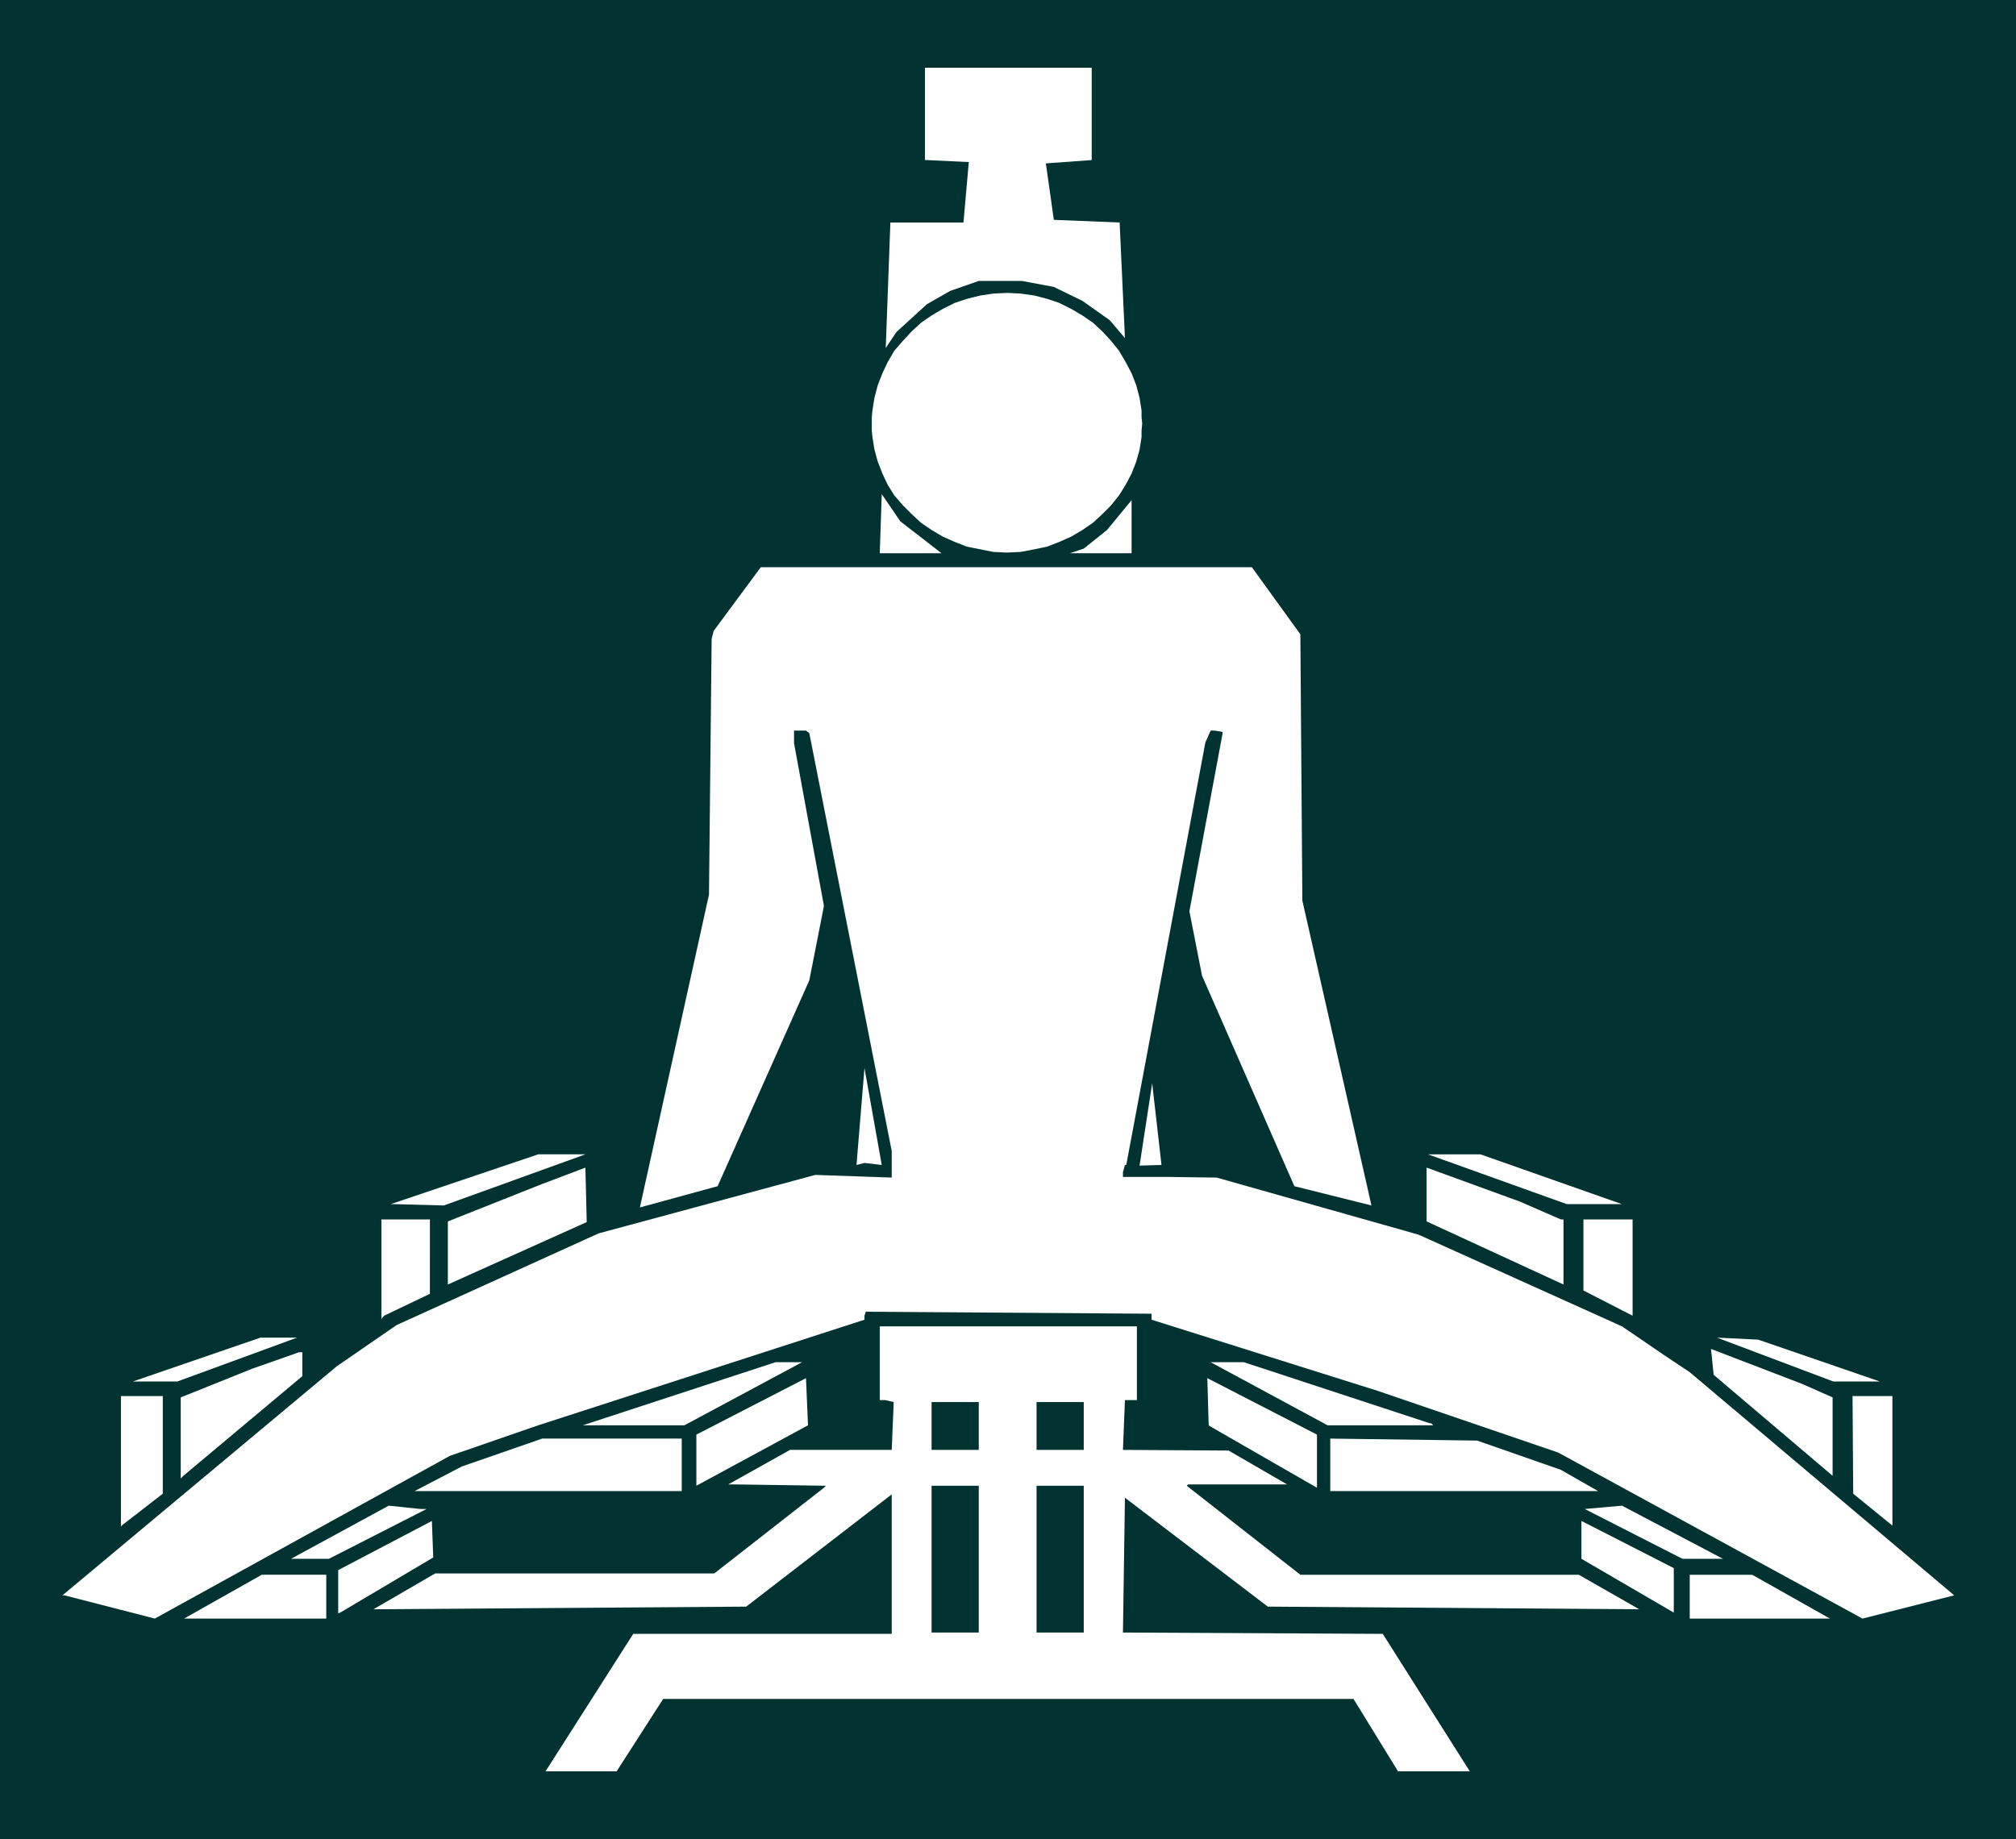 <?xml version="1.0" encoding="UTF-8" standalone="no"?>
<svg
   version="1.0"
   width="129.724mm"
   height="118.366mm"
   id="svg37"
   sodipodi:docname="Legs 36.wmf"
   xmlns:inkscape="http://www.inkscape.org/namespaces/inkscape"
   xmlns:sodipodi="http://sodipodi.sourceforge.net/DTD/sodipodi-0.dtd"
   xmlns="http://www.w3.org/2000/svg"
   xmlns:svg="http://www.w3.org/2000/svg">
  <rect width="100%" height="100%" fill="#808080" stroke="none"/>
  <sodipodi:namedview
     id="namedview37"
     pagecolor="#ffffff"
     bordercolor="#000000"
     borderopacity="0.25"
     inkscape:showpageshadow="2"
     inkscape:pageopacity="0.0"
     inkscape:pagecheckerboard="0"
     inkscape:deskcolor="#d1d1d1"
     inkscape:document-units="mm" />
  <defs
     id="defs1">
    <pattern
       id="WMFhbasepattern"
       patternUnits="userSpaceOnUse"
       width="6"
       height="6"
       x="0"
       y="0" />
  </defs>
  <path
     style="fill:#003232;fill-opacity:1;fill-rule:evenodd;stroke:none"
     d="M 0,0 H 490.294 V 447.366 H 0 Z"
     id="path1" />
  <path
     style="fill:#ffffff;fill-opacity:1;fill-rule:evenodd;stroke:none"
     d="m 265.509,38.937 -11.15,0.808 1.939,13.733 15.998,0.646 1.293,28.112 -3.717,-4.362 -6.626,-4.685 -6.949,-3.393 -7.757,-1.454 h -10.504 l -6.949,2.423 -5.656,3.231 -7.434,6.786 -2.586,3.877 1.131,-30.535 h 17.776 l 1.293,-14.702 -10.181,-0.485 h -0.485 V 16.479 h 40.562 z"
     id="path2" />
  <path
     style="fill:#ffffff;fill-opacity:1;fill-rule:evenodd;stroke:none"
     d="m 228.987,134.581 h 0.808 -15.837 l 0.485,-14.379 4.525,6.624 z"
     id="path3" />
  <path
     style="fill:#ffffff;fill-opacity:1;fill-rule:evenodd;stroke:none"
     d="m 260.176,134.581 3.394,-1.131 5.656,-4.524 5.979,-7.27 v -0.485 13.41 z"
     id="path4" />
  <path
     style="fill:#ffffff;fill-opacity:1;fill-rule:evenodd;stroke:none"
     d="m 316.251,154.292 0.485,64.787 16.806,74.157 -18.746,-4.685 -22.462,-51.215 -3.07,-15.672 8.08,-43.299 v -0.323 l -1.939,-0.323 h -0.97 l -1.293,2.908 -19.23,102.754 h -0.323 l -0.485,1.777 v 1.131 h 10.666 l 12.12,0.162 49.126,13.894 49.45,22.296 10.181,6.947 6.302,4.201 64.317,54.285 -22.301,5.655 -74.013,-40.391 -43.955,-15.025 -54.944,-17.287 v -1.454 l -69.488,-0.485 -0.323,0.969 v 0.969 l -79.346,25.688 -21.493,7.432 -71.75,39.583 -21.978,-5.655 h -0.485 l 66.741,-55.739 14.544,-10.017 49.126,-22.296 52.682,-14.217 18.584,0.646 v -6.463 l -20.038,-101.623 -0.808,-0.646 h -2.909 v 3.07 l 7.272,39.583 -3.555,18.095 -22.301,50.084 -18.907,5.17 16.806,-76.096 0.646,-62.202 0.485,-1.939 11.474,-15.51 h 119.422 z"
     id="path5" />
  <path
     style="fill:#ffffff;fill-opacity:1;fill-rule:evenodd;stroke:none"
     d="m 210.241,282.896 -1.939,0.485 1.939,-23.588 4.202,23.588 z"
     id="path6" />
  <path
     style="fill:#ffffff;fill-opacity:1;fill-rule:evenodd;stroke:none"
     d="m 277.144,283.542 3.07,-20.034 2.262,19.872 z"
     id="path7" />
  <path
     style="fill:#ffffff;fill-opacity:1;fill-rule:evenodd;stroke:none"
     d="m 107.949,293.236 -11.958,-0.323 h -0.97 l 35.875,-12.117 h 11.474 z"
     id="path8" />
  <path
     style="fill:#ffffff;fill-opacity:1;fill-rule:evenodd;stroke:none"
     d="m 394.465,292.913 h -13.413 l -33.774,-12.117 h 12.766 z"
     id="path9" />
  <path
     style="fill:#ffffff;fill-opacity:1;fill-rule:evenodd;stroke:none"
     d="m 108.918,312.462 v -15.348 l 22.786,-9.047 10.666,-4.039 0.323,13.248 z"
     id="path10" />
  <path
     style="fill:#ffffff;fill-opacity:1;fill-rule:evenodd;stroke:none"
     d="m 379.598,296.629 h 0.646 v 15.833 l -33.29,-15.348 v -13.087 l 22.624,8.24 z"
     id="path11" />
  <path
     style="fill:#ffffff;fill-opacity:1;fill-rule:evenodd;stroke:none"
     d="m 104.555,314.724 -11.15,5.332 -0.646,0.808 V 296.629 h 11.797 z"
     id="path12" />
  <path
     style="fill:#ffffff;fill-opacity:1;fill-rule:evenodd;stroke:none"
     d="m 397.051,320.055 -11.958,-6.139 V 296.629 h 11.958 z"
     id="path13" />
  <path
     style="fill:#ffffff;fill-opacity:1;fill-rule:evenodd;stroke:none"
     d="m 276.497,340.574 h -2.909 l -0.485,12.117 25.694,0.162 14.221,8.24 h -24.078 l -0.323,0.323 27.634,21.649 h 67.71 l 14.706,8.401 -90.334,-0.646 -34.744,-26.496 -0.485,32.797 63.186,0.323 21.17,33.443 h -17.453 l -10.827,-17.61 H 161.277 l -11.312,17.61 h -17.291 l 21.331,-33.443 h 62.862 v -33.928 l -35.39,27.304 -90.658,0.646 15.029,-8.724 h 67.872 l 26.664,-20.842 0.485,-0.485 -22.139,-0.323 h -1.616 l 15.029,-8.401 h 24.725 l 0.485,-11.632 -2.101,-0.485 h -1.293 v -17.933 h 62.539 z"
     id="path14" />
  <path
     style="fill:#ffffff;fill-opacity:1;fill-rule:evenodd;stroke:none"
     d="M 43.147,336.05 H 32.32 l 31.027,-10.663 h 8.888 z"
     id="path15" />
  <path
     style="fill:#ffffff;fill-opacity:1;fill-rule:evenodd;stroke:none"
     d="M 457.166,336.05 H 445.854 l -28.28,-10.663 10.019,0.485 z"
     id="path16" />
  <path
     style="fill:#ffffff;fill-opacity:1;fill-rule:evenodd;stroke:none"
     d="m 445.692,339.927 v 19.064 l -28.926,-24.557 -0.646,-6.301 22.301,8.563 z"
     id="path17" />
  <path
     style="fill:#ffffff;fill-opacity:1;fill-rule:evenodd;stroke:none"
     d="m 73.528,334.757 -28.926,24.234 -0.646,0.646 v -19.711 l 17.291,-6.947 11.474,-4.039 h 0.808 z"
     id="path18" />
  <path
     style="fill:#ffffff;fill-opacity:1;fill-rule:evenodd;stroke:none"
     d="m 166.448,346.713 h -24.725 l 46.864,-15.348 h 6.464 z"
     id="path19" />
  <path
     style="fill:#ffffff;fill-opacity:1;fill-rule:evenodd;stroke:none"
     d="m 347.763,346.228 h 0.323 l 0.485,0.485 h -25.694 l -28.442,-15.348 h 3.232 4.848 z"
     id="path20" />
  <path
     style="fill:#ffffff;fill-opacity:1;fill-rule:evenodd;stroke:none"
     d="m 169.357,361.415 v -12.44 l 26.664,-13.733 0.485,11.471 z"
     id="path21" />
  <path
     style="fill:#ffffff;fill-opacity:1;fill-rule:evenodd;stroke:none"
     d="m 320.291,361.9 -25.856,-14.864 -0.485,-0.323 -0.323,-11.471 26.664,13.733 z"
     id="path22" />
  <path
     style="fill:#ffffff;fill-opacity:1;fill-rule:evenodd;stroke:none"
     d="m 39.592,363.354 -10.019,7.755 -0.162,0.323 v -31.828 h 10.181 z"
     id="path23" />
  <path
     style="fill:#ffffff;fill-opacity:1;fill-rule:evenodd;stroke:none"
     d="m 460.236,371.109 -9.534,-7.755 -0.162,-23.75 h 9.696 z"
     id="path24" />
  <path
     style="fill:#003232;fill-opacity:1;fill-rule:evenodd;stroke:none"
     d="m 238.037,352.691 h -11.474 v -11.632 h 11.474 z"
     id="path25" />
  <path
     style="fill:#003232;fill-opacity:1;fill-rule:evenodd;stroke:none"
     d="M 263.569,352.691 H 252.096 V 341.058 H 263.569 Z"
     id="path26" />
  <path
     style="fill:#ffffff;fill-opacity:1;fill-rule:evenodd;stroke:none"
     d="m 165.801,362.708 h -64.963 l 11.474,-5.978 19.554,-6.786 h 33.936 z"
     id="path27" />
  <path
     style="fill:#ffffff;fill-opacity:1;fill-rule:evenodd;stroke:none"
     d="m 379.598,357.538 9.05,5.17 H 323.523 V 349.944 l 35.714,0.485 z"
     id="path28" />
  <path
     style="fill:#003232;fill-opacity:1;fill-rule:evenodd;stroke:none"
     d="m 238.037,397.12 h -11.474 v -35.705 h 11.474 z"
     id="path29" />
  <path
     style="fill:#003232;fill-opacity:1;fill-rule:evenodd;stroke:none"
     d="M 263.569,397.12 H 252.096 V 361.415 H 263.569 Z"
     id="path30" />
  <path
     style="fill:#ffffff;fill-opacity:1;fill-rule:evenodd;stroke:none"
     d="M 103.747,367.07 79.992,379.187 h -9.211 l 23.755,-12.925 7.757,0.808 z"
     id="path31" />
  <path
     style="fill:#ffffff;fill-opacity:1;fill-rule:evenodd;stroke:none"
     d="m 409.171,379.187 -23.755,-12.117 9.05,-0.808 24.563,12.925 z"
     id="path32" />
  <path
     style="fill:#ffffff;fill-opacity:1;fill-rule:evenodd;stroke:none"
     d="m 82.739,392.274 -0.485,0.162 v -10.502 l 22.786,-11.956 0.323,8.886 z"
     id="path33" />
  <path
     style="fill:#ffffff;fill-opacity:1;fill-rule:evenodd;stroke:none"
     d="M 407.07,392.274 384.608,379.187 v -9.209 l 22.462,11.471 z"
     id="path34" />
  <path
     style="fill:#ffffff;fill-opacity:1;fill-rule:evenodd;stroke:none"
     d="M 79.346,393.728 H 44.763 L 63.67,383.064 H 79.346 Z"
     id="path35" />
  <path
     style="fill:#ffffff;fill-opacity:1;fill-rule:evenodd;stroke:none"
     d="m 445.046,393.728 h -34.098 v -10.663 h 15.19 z"
     id="path36" />
  <path
     style="fill:#ffffff;fill-opacity:1;fill-rule:evenodd;stroke:none"
     d="m 244.985,71.249 3.232,0.162 3.394,0.485 3.07,0.808 2.909,0.969 2.909,1.454 2.747,1.616 2.586,1.777 2.262,2.1 2.101,2.262 1.939,2.423 1.616,2.747 1.454,2.747 1.131,2.908 0.808,3.07 0.485,3.07 v 1.616 l 0.162,1.616 -0.162,1.616 v 1.616 l -0.485,3.07 -0.808,2.908 -1.131,2.908 -1.454,2.747 -1.616,2.585 -1.939,2.423 -2.101,2.1 -2.262,2.1 -2.586,1.777 -2.747,1.616 -2.909,1.292 -2.909,1.131 -3.07,0.646 -3.394,0.646 -3.232,0.162 -3.394,-0.162 -3.232,-0.646 -3.232,-0.646 -2.909,-1.131 -2.909,-1.292 -2.747,-1.616 -2.586,-1.777 -2.262,-2.1 -2.101,-2.1 -2.101,-2.423 -1.616,-2.585 -1.293,-2.747 -1.131,-2.908 -0.808,-2.908 -0.485,-3.07 -0.162,-1.616 v -1.616 -1.616 l 0.162,-1.616 0.485,-3.07 0.808,-3.07 1.131,-2.908 1.293,-2.747 1.616,-2.747 2.101,-2.423 2.101,-2.262 2.262,-2.1 2.586,-1.777 2.747,-1.616 2.909,-1.454 2.909,-0.969 3.232,-0.808 3.232,-0.485 z"
     id="path37" />
</svg>
